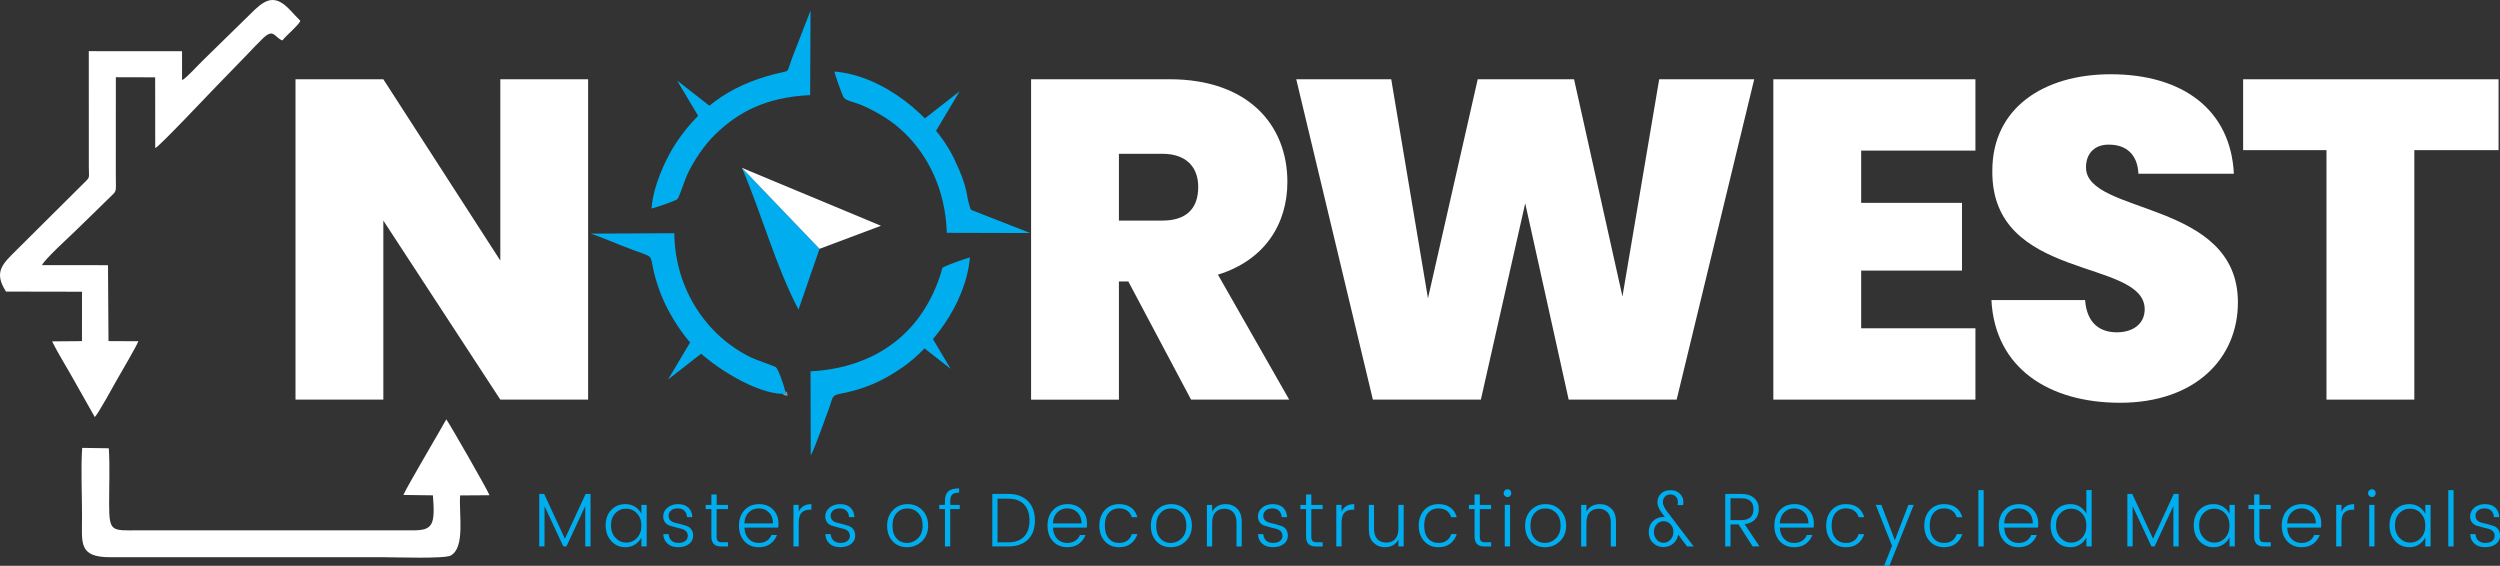 <?xml version="1.0" encoding="utf-8"?>
<!-- Generator: Adobe Illustrator 27.9.2, SVG Export Plug-In . SVG Version: 6.00 Build 0)  -->
<svg version="1.1" id="Layer_1" xmlns="http://www.w3.org/2000/svg" xmlns:xlink="http://www.w3.org/1999/xlink" x="0px" y="0px"
	 viewBox="0 0 707 160" style="enable-background:new 0 0 707 160;" xml:space="preserve">
<rect x="0" y="0" width="707" height="160" fill="#333333" stroke="none"/>
<style type="text/css">
	.st0{fill:#FFFFFF;}
	.st1{clip-path:url(#SVGID_00000008145410361317144940000002957425217425196963_);fill:#FFFFFF;}
	.st2{clip-path:url(#SVGID_00000093890351517955537890000014348742692493658509_);fill:#FFFFFF;}
	.st3{fill:#00AEEF;}
	.st4{clip-path:url(#SVGID_00000014626982792809235290000015011981110846689692_);fill:#00AEEF;}
	.st5{clip-path:url(#SVGID_00000049208807286888556150000010191306862775732131_);fill:#00AEEF;}
	.st6{clip-path:url(#SVGID_00000182514660428909918730000000376848314455791293_);fill:#00AEEF;}
	.st7{clip-path:url(#SVGID_00000153687724678051394300000011557974403787326593_);fill:#00AEEF;}
	.st8{clip-path:url(#SVGID_00000114050750883919618910000016708051784524995749_);fill:#00AEEF;}
	.st9{clip-path:url(#SVGID_00000114050750883919618910000016708051784524995749_);fill:#FFFFFF;}
	.st10{clip-path:url(#SVGID_00000072273301735355641010000015730385244025586868_);fill:#889DA8;}
	.st11{clip-path:url(#SVGID_00000072273301735355641010000015730385244025586868_);fill:#00AEEF;}
</style>
<polygon class="st0" points="141.49,22.42 141.49,73.69 108.41,22.42 83.57,22.42 83.57,113.01 108.41,113.01 108.41,62.38 
	141.49,113.01 166.32,113.01 166.32,22.42 "/>
<g>
	<defs>
		<rect id="SVGID_1_" width="707" height="160"/>
	</defs>
	<clipPath id="SVGID_00000010295263928428817790000017673305346261425033_">
		<use xlink:href="#SVGID_1_"  style="overflow:visible;"/>
	</clipPath>
	<path style="clip-path:url(#SVGID_00000010295263928428817790000017673305346261425033_);fill:#FFFFFF;" d="M338.86,52.87
		c0,6.17-3.42,9.51-10.14,9.51h-12.29V43.49h12.29C335.44,43.49,338.86,47.22,338.86,52.87 M291.59,22.42v90.6h24.84V79.6h2.66
		l17.74,33.41h27.75l-20.15-35.34c13.31-4.11,19.64-14.39,19.64-26.22c0-16.19-11.15-29.04-33.33-29.04H291.59z"/>
</g>
<polygon class="st0" points="388.25,113.01 418.79,113.01 431.33,57.5 443.62,113.01 474.16,113.01 496.09,22.42 469.22,22.42 
	458.83,83.84 445.14,22.42 417.9,22.42 403.83,84.36 393.44,22.42 366.58,22.42 "/>
<polygon class="st0" points="558.65,22.42 501.5,22.42 501.5,113.01 558.65,113.01 558.65,92.84 526.34,92.84 526.34,76.52 
	554.85,76.52 554.85,57.37 526.34,57.37 526.34,42.59 558.65,42.59 "/>
<g>
	<defs>
		<rect id="SVGID_00000049187591536476428880000006196914784854214839_" width="707" height="160"/>
	</defs>
	<clipPath id="SVGID_00000065037336902281339970000014795750435112691391_">
		<use xlink:href="#SVGID_00000049187591536476428880000006196914784854214839_"  style="overflow:visible;"/>
	</clipPath>
	<path style="clip-path:url(#SVGID_00000065037336902281339970000014795750435112691391_);fill:#FFFFFF;" d="M632.88,85.51
		c0-29.04-42.96-24.67-42.96-38.17c0-4.37,2.91-6.55,6.59-6.43c4.56,0,7.98,2.57,8.24,8.22h26.99C630.85,31.15,617.41,21,596.89,21
		c-18.88,0-33.46,9.51-33.46,27.24c-0.38,31.48,42.96,24.67,43.09,39.19c0,4.24-3.42,6.55-7.86,6.55c-4.56,0-8.49-2.31-9-9.12
		h-26.49c1.01,19.4,16.47,29.04,36.37,29.04C620.71,113.91,632.88,101.45,632.88,85.51"/>
</g>
<polygon class="st0" points="634.36,22.42 634.36,42.46 657.93,42.46 657.93,113.01 682.77,113.01 682.77,42.46 706.59,42.46 
	706.59,22.42 "/>
<polygon class="st3" points="167,139.68 167,154.53 165.51,154.53 165.51,143.1 160.19,154.53 159.31,154.53 153.99,143.15 
	153.99,154.53 152.5,154.53 152.5,139.68 153.88,139.68 159.76,152.36 165.62,139.68 "/>
<g>
	<defs>
		<rect id="SVGID_00000003808602338365261820000007551141960075385477_" width="707" height="160"/>
	</defs>
	<clipPath id="SVGID_00000052105829253566902230000012131981489967607442_">
		<use xlink:href="#SVGID_00000003808602338365261820000007551141960075385477_"  style="overflow:visible;"/>
	</clipPath>
	<path style="clip-path:url(#SVGID_00000052105829253566902230000012131981489967607442_);fill:#00AEEF;" d="M180.12,152.13
		c0.84-0.88,1.26-2.04,1.26-3.48c0-1.44-0.42-2.59-1.26-3.48c-0.84-0.88-1.86-1.32-3.05-1.32c-1.19,0-2.2,0.42-3.03,1.27
		c-0.84,0.85-1.25,1.99-1.25,3.43c0,1.44,0.42,2.62,1.26,3.53c0.84,0.91,1.85,1.37,3.04,1.37
		C178.27,153.46,179.28,153.02,180.12,152.13 M176.87,154.75c-1.61,0-2.95-0.58-4.01-1.74c-1.06-1.16-1.59-2.64-1.59-4.44
		c0-1.8,0.53-3.25,1.58-4.35c1.05-1.1,2.39-1.65,4.02-1.65c1.05,0,1.97,0.26,2.76,0.77c0.79,0.52,1.38,1.18,1.76,2v-2.56h1.49v11.75
		h-1.49v-2.58c-0.38,0.82-0.97,1.49-1.76,2.01C178.83,154.49,177.91,154.75,176.87,154.75"/>
	<path style="clip-path:url(#SVGID_00000052105829253566902230000012131981489967607442_);fill:#00AEEF;" d="M187.56,146.03
		c0-0.98,0.4-1.8,1.19-2.46c0.79-0.67,1.8-1,3.04-1c1.23,0,2.19,0.33,2.88,0.98c0.69,0.65,1.06,1.55,1.14,2.7h-1.53
		c-0.03-0.72-0.27-1.31-0.72-1.78c-0.45-0.47-1.08-0.7-1.89-0.7c-0.81,0-1.44,0.2-1.9,0.6c-0.46,0.4-0.69,0.89-0.69,1.45
		s0.17,1.01,0.51,1.34c0.34,0.33,0.77,0.55,1.28,0.67c0.52,0.12,1.08,0.25,1.68,0.41c0.6,0.16,1.16,0.33,1.68,0.51
		c0.52,0.18,0.95,0.5,1.28,0.97c0.34,0.47,0.51,1.07,0.51,1.8c0,0.95-0.39,1.72-1.17,2.32c-0.78,0.6-1.8,0.9-3.07,0.9
		c-1.27,0-2.27-0.33-3-0.99c-0.74-0.66-1.14-1.56-1.21-2.69h1.53c0.03,0.73,0.28,1.33,0.76,1.79c0.48,0.46,1.14,0.69,1.98,0.69
		s1.5-0.18,1.96-0.55c0.47-0.37,0.7-0.84,0.7-1.41c0-0.57-0.17-1.03-0.51-1.36c-0.34-0.33-0.77-0.56-1.28-0.68
		c-0.52-0.12-1.07-0.26-1.68-0.42c-0.6-0.16-1.16-0.32-1.68-0.49c-0.52-0.17-0.95-0.48-1.28-0.93
		C187.73,147.27,187.56,146.71,187.56,146.03"/>
	<path style="clip-path:url(#SVGID_00000052105829253566902230000012131981489967607442_);fill:#00AEEF;" d="M205.86,143.97h-3.2
		v7.79c0,0.59,0.11,1,0.34,1.24c0.23,0.24,0.63,0.36,1.21,0.36h1.66v1.18h-1.97c-1.81,0-2.72-0.93-2.72-2.78v-7.79h-1.61v-1.18h1.61
		v-2.95h1.49v2.95h3.2V143.97z"/>
	<path style="clip-path:url(#SVGID_00000052105829253566902230000012131981489967607442_);fill:#00AEEF;" d="M214.56,154.75
		c-1.66,0-3-0.56-4.03-1.68c-1.03-1.12-1.55-2.59-1.55-4.42c0-1.83,0.53-3.3,1.58-4.41c1.05-1.11,2.42-1.67,4.1-1.67
		c1.68,0,3.01,0.52,4,1.57c0.99,1.05,1.49,2.35,1.49,3.9c0,0.42-0.03,0.8-0.08,1.16h-9.55c0.06,1.35,0.46,2.41,1.21,3.19
		c0.75,0.78,1.7,1.16,2.84,1.16c0.89,0,1.65-0.21,2.28-0.62c0.63-0.42,1.06-0.96,1.3-1.64h1.59c-0.38,1-1,1.83-1.87,2.49
		C217.01,154.42,215.91,154.75,214.56,154.75 M218.61,148.01c0-1.29-0.39-2.32-1.16-3.09c-0.77-0.77-1.73-1.15-2.87-1.15
		c-1.14,0-2.09,0.38-2.84,1.13c-0.76,0.75-1.17,1.79-1.24,3.11H218.61z"/>
	<path style="clip-path:url(#SVGID_00000052105829253566902230000012131981489967607442_);fill:#00AEEF;" d="M225.87,142.78v1.94
		c0.64-1.44,1.83-2.15,3.59-2.15v1.57h-0.42c-1.02,0-1.8,0.28-2.34,0.84c-0.54,0.56-0.82,1.52-0.82,2.88v6.67h-1.49v-11.75H225.87z"
		/>
	<path style="clip-path:url(#SVGID_00000052105829253566902230000012131981489967607442_);fill:#00AEEF;" d="M233.39,146.03
		c0-0.98,0.4-1.8,1.19-2.46c0.79-0.67,1.8-1,3.04-1c1.23,0,2.19,0.33,2.88,0.98c0.69,0.65,1.06,1.55,1.14,2.7h-1.53
		c-0.03-0.72-0.27-1.31-0.72-1.78c-0.45-0.47-1.08-0.7-1.89-0.7c-0.81,0-1.44,0.2-1.9,0.6c-0.46,0.4-0.69,0.89-0.69,1.45
		s0.17,1.01,0.51,1.34c0.34,0.33,0.77,0.55,1.28,0.67c0.52,0.12,1.08,0.25,1.68,0.41c0.6,0.16,1.16,0.33,1.68,0.51
		c0.52,0.18,0.95,0.5,1.28,0.97c0.34,0.47,0.51,1.07,0.51,1.8c0,0.95-0.39,1.72-1.17,2.32c-0.78,0.6-1.8,0.9-3.07,0.9
		c-1.27,0-2.27-0.33-3-0.99c-0.74-0.66-1.14-1.56-1.21-2.69h1.53c0.03,0.73,0.28,1.33,0.76,1.79c0.48,0.46,1.14,0.69,1.98,0.69
		c0.84,0,1.5-0.18,1.96-0.55c0.47-0.37,0.7-0.84,0.7-1.41c0-0.57-0.17-1.03-0.51-1.36c-0.34-0.33-0.77-0.56-1.28-0.68
		c-0.52-0.12-1.07-0.26-1.68-0.42c-0.6-0.16-1.16-0.32-1.68-0.49c-0.52-0.17-0.95-0.48-1.28-0.93
		C233.56,147.27,233.39,146.71,233.39,146.03"/>
	<path style="clip-path:url(#SVGID_00000052105829253566902230000012131981489967607442_);fill:#00AEEF;" d="M256.48,153.54
		c1.2,0,2.24-0.44,3.12-1.31c0.88-0.87,1.32-2.07,1.32-3.58c0-1.51-0.42-2.7-1.25-3.57c-0.84-0.87-1.85-1.3-3.06-1.3
		c-1.2,0-2.21,0.43-3.01,1.29c-0.81,0.86-1.21,2.06-1.21,3.59s0.38,2.73,1.15,3.59C254.29,153.11,255.27,153.54,256.48,153.54
		 M256.49,154.75c-1.66,0-3.01-0.56-4.05-1.68c-1.04-1.12-1.56-2.59-1.56-4.4c0-1.81,0.55-3.28,1.66-4.41
		c1.1-1.13,2.48-1.69,4.14-1.69c1.66,0,3.04,0.56,4.14,1.69c1.1,1.13,1.66,2.59,1.66,4.39c0,1.8-0.58,3.27-1.74,4.4
		C259.56,154.18,258.15,154.75,256.49,154.75"/>
	<path style="clip-path:url(#SVGID_00000052105829253566902230000012131981489967607442_);fill:#00AEEF;" d="M271.42,142.78v1.18
		h-2.7v10.57h-1.49v-10.57h-1.61v-1.18h1.61v-1.14c0-1.24,0.32-2.13,0.96-2.69s1.66-0.84,3.06-0.84v1.21
		c-0.93,0-1.59,0.18-1.96,0.54c-0.38,0.36-0.56,0.95-0.56,1.79v1.14H271.42z"/>
	<path style="clip-path:url(#SVGID_00000052105829253566902230000012131981489967607442_);fill:#00AEEF;" d="M282.1,153.37h3.01
		c1.97,0,3.46-0.54,4.49-1.62c1.03-1.08,1.54-2.6,1.54-4.55s-0.51-3.47-1.54-4.55c-1.02-1.08-2.52-1.62-4.49-1.62h-3.01V153.37z
		 M285.11,139.68c2.36,0,4.21,0.66,5.55,1.99c1.34,1.33,2.01,3.17,2.01,5.52c0,2.35-0.67,4.16-1.99,5.43
		c-1.33,1.27-3.18,1.91-5.56,1.91h-4.5v-14.85H285.11z"/>
	<path style="clip-path:url(#SVGID_00000052105829253566902230000012131981489967607442_);fill:#00AEEF;" d="M301.81,154.75
		c-1.66,0-3-0.56-4.03-1.68c-1.03-1.12-1.55-2.59-1.55-4.42c0-1.83,0.53-3.3,1.58-4.41c1.05-1.11,2.42-1.67,4.1-1.67
		c1.68,0,3.01,0.52,4,1.57c0.99,1.05,1.49,2.35,1.49,3.9c0,0.42-0.03,0.8-0.08,1.16h-9.55c0.06,1.35,0.46,2.41,1.21,3.19
		c0.75,0.78,1.7,1.16,2.84,1.16c0.89,0,1.65-0.21,2.28-0.62c0.63-0.42,1.06-0.96,1.31-1.64h1.59c-0.38,1-1,1.83-1.87,2.49
		C304.26,154.42,303.16,154.75,301.81,154.75 M305.86,148.01c0-1.29-0.39-2.32-1.16-3.09c-0.77-0.77-1.73-1.15-2.87-1.15
		c-1.14,0-2.09,0.38-2.84,1.13c-0.76,0.75-1.17,1.79-1.24,3.11H305.86z"/>
	<path style="clip-path:url(#SVGID_00000052105829253566902230000012131981489967607442_);fill:#00AEEF;" d="M474.6,151.2
		c-0.18,1.02-0.65,1.86-1.41,2.52c-0.76,0.66-1.7,0.99-2.82,0.99c-1.12,0-2.09-0.39-2.9-1.18c-0.81-0.79-1.21-1.82-1.21-3.08
		s0.4-2.29,1.21-3.08c0.81-0.79,1.8-1.18,2.99-1.18c0.13,0,0.25,0.01,0.36,0.02l-0.57-0.75c-1.02-1.29-1.53-2.43-1.53-3.4
		s0.33-1.79,1-2.45c0.67-0.66,1.56-0.99,2.67-0.99c1.12,0,2.01,0.33,2.67,0.99c0.67,0.66,1,1.44,1,2.35c0,0.3-0.04,0.6-0.11,0.88
		h-1.55c0.07-0.29,0.11-0.58,0.11-0.88c0-0.6-0.2-1.11-0.6-1.52c-0.4-0.41-0.91-0.61-1.53-0.61c-0.62,0-1.13,0.2-1.53,0.61
		c-0.4,0.41-0.59,0.95-0.59,1.62s0.38,1.51,1.12,2.5l7.6,9.99h-1.87L474.6,151.2z M468.52,152.61c0.53,0.6,1.18,0.89,1.94,0.89
		c0.76,0,1.42-0.3,1.96-0.89c0.54-0.6,0.82-1.32,0.82-2.18c0-0.86-0.27-1.58-0.82-2.16c-0.55-0.58-1.2-0.87-1.96-0.87
		c-0.76,0-1.41,0.29-1.94,0.87c-0.53,0.58-0.8,1.3-0.8,2.16C467.72,151.28,467.99,152.01,468.52,152.61"/>
	<path style="clip-path:url(#SVGID_00000052105829253566902230000012131981489967607442_);fill:#00AEEF;" d="M489.39,148.31v6.22
		h-1.49v-14.85h4.48c1.64,0,2.89,0.4,3.73,1.19c0.85,0.8,1.27,1.8,1.27,3.02c0,1.22-0.33,2.21-1,2.96
		c-0.67,0.75-1.66,1.22-2.97,1.39l4.16,6.29h-1.93l-3.97-6.22H489.39z M489.39,140.91v6.18h2.99c2.33,0,3.5-1.03,3.5-3.09
		c0-2.06-1.17-3.09-3.5-3.09H489.39z"/>
	<path style="clip-path:url(#SVGID_00000052105829253566902230000012131981489967607442_);fill:#00AEEF;" d="M507.37,154.75
		c-1.66,0-3-0.56-4.03-1.68c-1.03-1.12-1.55-2.59-1.55-4.42c0-1.83,0.53-3.3,1.58-4.41c1.05-1.11,2.42-1.67,4.1-1.67
		c1.68,0,3.01,0.52,4,1.57c0.99,1.05,1.49,2.35,1.49,3.9c0,0.42-0.03,0.8-0.08,1.16h-9.55c0.06,1.35,0.46,2.41,1.21,3.19
		c0.75,0.78,1.7,1.16,2.84,1.16c0.89,0,1.65-0.21,2.28-0.62c0.63-0.42,1.06-0.96,1.31-1.64h1.59c-0.38,1-1,1.83-1.87,2.49
		C509.81,154.42,508.71,154.75,507.37,154.75 M511.42,148.01c0-1.29-0.39-2.32-1.16-3.09c-0.77-0.77-1.73-1.15-2.87-1.15
		c-1.14,0-2.09,0.38-2.84,1.13c-0.76,0.75-1.17,1.79-1.24,3.11H511.42z"/>
	<path style="clip-path:url(#SVGID_00000052105829253566902230000012131981489967607442_);fill:#00AEEF;" d="M518,153.07
		c-1.03-1.12-1.55-2.59-1.55-4.41c0-1.82,0.52-3.29,1.55-4.41c1.03-1.12,2.38-1.68,4.03-1.68c2.72,0,4.44,1.24,5.18,3.7h-1.59
		c-0.24-0.79-0.67-1.4-1.28-1.84c-0.62-0.44-1.38-0.66-2.3-0.66c-1.2,0-2.18,0.42-2.93,1.26c-0.75,0.84-1.13,2.05-1.13,3.62
		c0,1.57,0.38,2.78,1.13,3.63c0.75,0.85,1.73,1.27,2.93,1.27c0.92,0,1.69-0.22,2.3-0.66c0.62-0.44,1.04-1.05,1.28-1.84h1.59
		c-0.37,1.12-0.98,2.02-1.85,2.69c-0.86,0.67-1.97,1.01-3.33,1.01C520.38,154.75,519.03,154.19,518,153.07"/>
</g>
<polygon class="st3" points="539.69,142.78 535.87,152.77 532.05,142.78 530.46,142.78 535.06,154.36 532.82,160 534.32,160 
	541.2,142.78 "/>
<g>
	<defs>
		<rect id="SVGID_00000088839031822103725140000004628670066156777118_" width="707" height="160"/>
	</defs>
	<clipPath id="SVGID_00000119085793545347324570000000684081738575291794_">
		<use xlink:href="#SVGID_00000088839031822103725140000004628670066156777118_"  style="overflow:visible;"/>
	</clipPath>
	<path style="clip-path:url(#SVGID_00000119085793545347324570000000684081738575291794_);fill:#00AEEF;" d="M545.74,153.07
		c-1.03-1.12-1.55-2.59-1.55-4.41c0-1.82,0.52-3.29,1.55-4.41c1.03-1.12,2.38-1.68,4.03-1.68c2.72,0,4.44,1.24,5.18,3.7h-1.59
		c-0.24-0.79-0.67-1.4-1.28-1.84c-0.62-0.44-1.38-0.66-2.3-0.66c-1.2,0-2.18,0.42-2.93,1.26c-0.75,0.84-1.12,2.05-1.12,3.62
		c0,1.57,0.38,2.78,1.12,3.63c0.75,0.85,1.73,1.27,2.93,1.27c0.92,0,1.69-0.22,2.3-0.66c0.62-0.44,1.04-1.05,1.28-1.84h1.59
		c-0.37,1.12-0.98,2.02-1.85,2.69c-0.86,0.67-1.97,1.01-3.33,1.01C548.12,154.75,546.77,154.19,545.74,153.07"/>
</g>
<rect x="559.49" y="138.61" class="st3" width="1.49" height="15.93"/>
<g>
	<defs>
		<rect id="SVGID_00000124163642704767171310000011172632202989211577_" width="707" height="160"/>
	</defs>
	<clipPath id="SVGID_00000111895177240928555870000011835231202541467066_">
		<use xlink:href="#SVGID_00000124163642704767171310000011172632202989211577_"  style="overflow:visible;"/>
	</clipPath>
	<path style="clip-path:url(#SVGID_00000111895177240928555870000011835231202541467066_);fill:#00AEEF;" d="M570.83,154.75
		c-1.66,0-3-0.56-4.03-1.68c-1.03-1.12-1.55-2.59-1.55-4.42c0-1.83,0.53-3.3,1.58-4.41c1.05-1.11,2.42-1.67,4.1-1.67
		c1.68,0,3.01,0.52,4,1.57c0.99,1.05,1.49,2.35,1.49,3.9c0,0.42-0.03,0.8-0.08,1.16h-9.55c0.06,1.35,0.46,2.41,1.21,3.19
		c0.75,0.78,1.7,1.16,2.84,1.16c0.89,0,1.65-0.21,2.28-0.62c0.63-0.42,1.06-0.96,1.31-1.64h1.59c-0.38,1-1,1.83-1.87,2.49
		C573.27,154.42,572.17,154.75,570.83,154.75 M574.88,148.01c0-1.29-0.39-2.32-1.16-3.09c-0.77-0.77-1.73-1.15-2.87-1.15
		c-1.14,0-2.09,0.38-2.84,1.13c-0.76,0.75-1.17,1.79-1.24,3.11H574.88z"/>
	<path style="clip-path:url(#SVGID_00000111895177240928555870000011835231202541467066_);fill:#00AEEF;" d="M588.77,152.13
		c0.84-0.88,1.26-2.04,1.26-3.48c0-1.44-0.42-2.59-1.26-3.48c-0.84-0.88-1.86-1.32-3.05-1.32c-1.19,0-2.2,0.42-3.03,1.27
		c-0.83,0.85-1.25,1.99-1.25,3.43c0,1.44,0.42,2.62,1.26,3.53c0.84,0.91,1.85,1.37,3.03,1.37
		C586.92,153.46,587.93,153.02,588.77,152.13 M585.51,154.75c-1.61,0-2.95-0.58-4.01-1.74c-1.06-1.16-1.59-2.64-1.59-4.44
		c0-1.8,0.53-3.25,1.58-4.35c1.05-1.1,2.39-1.65,4.02-1.65c1.05,0,1.97,0.26,2.76,0.77c0.79,0.52,1.38,1.18,1.76,2v-6.74h1.49v15.93
		h-1.49v-2.58c-0.38,0.82-0.97,1.49-1.76,2.01C587.48,154.49,586.56,154.75,585.51,154.75"/>
</g>
<polygon class="st3" points="616.12,139.68 616.12,154.53 614.63,154.53 614.63,143.1 609.31,154.53 608.43,154.53 603.11,143.15 
	603.11,154.53 601.62,154.53 601.62,139.68 603,139.68 608.88,152.36 614.74,139.68 "/>
<g>
	<defs>
		<rect id="SVGID_00000091003016989966861850000009692517629545695381_" width="707" height="160"/>
	</defs>
	<clipPath id="SVGID_00000065061958274679154330000001220116800493923255_">
		<use xlink:href="#SVGID_00000091003016989966861850000009692517629545695381_"  style="overflow:visible;"/>
	</clipPath>
	<path style="clip-path:url(#SVGID_00000065061958274679154330000001220116800493923255_);fill:#00AEEF;" d="M629.24,152.13
		c0.84-0.88,1.26-2.04,1.26-3.48c0-1.44-0.42-2.59-1.26-3.48c-0.84-0.88-1.86-1.32-3.05-1.32c-1.19,0-2.2,0.42-3.03,1.27
		c-0.84,0.85-1.25,1.99-1.25,3.43c0,1.44,0.42,2.62,1.26,3.53c0.84,0.91,1.85,1.37,3.04,1.37
		C627.39,153.46,628.4,153.02,629.24,152.13 M625.99,154.75c-1.61,0-2.95-0.58-4.01-1.74c-1.06-1.16-1.59-2.64-1.59-4.44
		c0-1.8,0.53-3.25,1.58-4.35c1.05-1.1,2.39-1.65,4.02-1.65c1.05,0,1.97,0.26,2.76,0.77c0.79,0.52,1.38,1.18,1.76,2v-2.56h1.49v11.75
		h-1.49v-2.58c-0.38,0.82-0.97,1.49-1.76,2.01C627.95,154.49,627.03,154.75,625.99,154.75"/>
	<path style="clip-path:url(#SVGID_00000065061958274679154330000001220116800493923255_);fill:#00AEEF;" d="M642.16,143.97h-3.2
		v7.79c0,0.59,0.11,1,0.34,1.24c0.23,0.24,0.63,0.36,1.21,0.36h1.66v1.18h-1.97c-1.81,0-2.72-0.93-2.72-2.78v-7.79h-1.61v-1.18h1.61
		v-2.95h1.49v2.95h3.2V143.97z"/>
	<path style="clip-path:url(#SVGID_00000065061958274679154330000001220116800493923255_);fill:#00AEEF;" d="M650.86,154.75
		c-1.66,0-3-0.56-4.03-1.68c-1.03-1.12-1.55-2.59-1.55-4.42c0-1.83,0.53-3.3,1.58-4.41c1.05-1.11,2.42-1.67,4.1-1.67
		c1.68,0,3.01,0.52,4,1.57c0.99,1.05,1.49,2.35,1.49,3.9c0,0.42-0.03,0.8-0.08,1.16h-9.55c0.06,1.35,0.46,2.41,1.21,3.19
		c0.75,0.78,1.7,1.16,2.84,1.16c0.89,0,1.65-0.21,2.28-0.62c0.63-0.42,1.06-0.96,1.3-1.64h1.59c-0.38,1-1,1.83-1.87,2.49
		C653.31,154.42,652.21,154.75,650.86,154.75 M654.92,148.01c0-1.29-0.39-2.32-1.16-3.09c-0.77-0.77-1.73-1.15-2.87-1.15
		c-1.14,0-2.09,0.38-2.84,1.13c-0.76,0.75-1.17,1.79-1.24,3.11H654.92z"/>
	<path style="clip-path:url(#SVGID_00000065061958274679154330000001220116800493923255_);fill:#00AEEF;" d="M662.17,142.78v1.94
		c0.64-1.44,1.83-2.15,3.59-2.15v1.57h-0.42c-1.02,0-1.8,0.28-2.35,0.84c-0.54,0.56-0.82,1.52-0.82,2.88v6.67h-1.49v-11.75H662.17z"
		/>
	<path style="clip-path:url(#SVGID_00000065061958274679154330000001220116800493923255_);fill:#00AEEF;" d="M671.85,139.46
		c0,0.31-0.1,0.57-0.31,0.79c-0.2,0.22-0.46,0.32-0.76,0.32s-0.56-0.11-0.77-0.32c-0.21-0.21-0.32-0.48-0.32-0.79
		c0-0.31,0.11-0.57,0.32-0.79c0.21-0.21,0.47-0.32,0.77-0.32s0.56,0.11,0.76,0.32C671.75,138.89,671.85,139.15,671.85,139.46
		 M670.01,142.78h1.49v11.75h-1.49V142.78z"/>
	<path style="clip-path:url(#SVGID_00000065061958274679154330000001220116800493923255_);fill:#00AEEF;" d="M684.62,152.13
		c0.84-0.88,1.26-2.04,1.26-3.48c0-1.44-0.42-2.59-1.26-3.48s-1.86-1.32-3.05-1.32c-1.19,0-2.2,0.42-3.03,1.27
		c-0.84,0.85-1.25,1.99-1.25,3.43c0,1.44,0.42,2.62,1.26,3.53c0.84,0.91,1.85,1.37,3.04,1.37
		C682.77,153.46,683.78,153.02,684.62,152.13 M681.36,154.75c-1.61,0-2.95-0.58-4.01-1.74c-1.06-1.16-1.59-2.64-1.59-4.44
		c0-1.8,0.53-3.25,1.58-4.35c1.05-1.1,2.39-1.65,4.02-1.65c1.05,0,1.97,0.26,2.76,0.77c0.79,0.52,1.38,1.18,1.76,2v-2.56h1.49v11.75
		h-1.49v-2.58c-0.38,0.82-0.97,1.49-1.76,2.01C683.33,154.49,682.41,154.75,681.36,154.75"/>
</g>
<rect x="692.38" y="138.61" class="st3" width="1.49" height="15.93"/>
<g>
	<defs>
		<rect id="SVGID_00000163067847115254121370000001420414853395208114_" width="707" height="160"/>
	</defs>
	<clipPath id="SVGID_00000007393984030399619660000014645627182914000571_">
		<use xlink:href="#SVGID_00000163067847115254121370000001420414853395208114_"  style="overflow:visible;"/>
	</clipPath>
	<path style="clip-path:url(#SVGID_00000007393984030399619660000014645627182914000571_);fill:#00AEEF;" d="M698.55,146.03
		c0-0.98,0.4-1.8,1.19-2.46c0.79-0.67,1.8-1,3.04-1s2.19,0.33,2.88,0.98c0.69,0.65,1.06,1.55,1.14,2.7h-1.53
		c-0.03-0.72-0.27-1.31-0.72-1.78c-0.45-0.47-1.08-0.7-1.89-0.7c-0.81,0-1.44,0.2-1.9,0.6c-0.46,0.4-0.69,0.89-0.69,1.45
		s0.17,1.01,0.51,1.34c0.34,0.33,0.77,0.55,1.28,0.67c0.52,0.12,1.08,0.25,1.68,0.41s1.16,0.33,1.68,0.51
		c0.52,0.18,0.95,0.5,1.28,0.97c0.34,0.47,0.51,1.07,0.51,1.8c0,0.95-0.39,1.72-1.17,2.32c-0.78,0.6-1.8,0.9-3.07,0.9
		c-1.27,0-2.27-0.33-3-0.99c-0.74-0.66-1.14-1.56-1.21-2.69h1.53c0.03,0.73,0.28,1.33,0.76,1.79c0.48,0.46,1.14,0.69,1.98,0.69
		c0.84,0,1.5-0.18,1.96-0.55c0.47-0.37,0.7-0.84,0.7-1.41c0-0.57-0.17-1.03-0.51-1.36c-0.34-0.33-0.77-0.56-1.28-0.68
		c-0.52-0.12-1.07-0.26-1.68-0.42c-0.6-0.16-1.16-0.32-1.68-0.49c-0.52-0.17-0.95-0.48-1.28-0.93
		C698.72,147.27,698.55,146.71,698.55,146.03"/>
	<path style="clip-path:url(#SVGID_00000007393984030399619660000014645627182914000571_);fill:#00AEEF;" d="M312.45,153.07
		c-1.03-1.12-1.55-2.59-1.55-4.41c0-1.82,0.52-3.29,1.55-4.41c1.03-1.12,2.38-1.68,4.03-1.68c2.72,0,4.44,1.24,5.18,3.7h-1.59
		c-0.24-0.79-0.67-1.4-1.28-1.84c-0.62-0.44-1.38-0.66-2.3-0.66c-1.2,0-2.18,0.42-2.93,1.26c-0.75,0.84-1.12,2.05-1.12,3.62
		c0,1.57,0.38,2.78,1.12,3.63c0.75,0.85,1.73,1.27,2.93,1.27c0.92,0,1.69-0.22,2.3-0.66c0.62-0.44,1.04-1.05,1.28-1.84h1.59
		c-0.37,1.12-0.98,2.02-1.85,2.69c-0.86,0.67-1.97,1.01-3.33,1.01C314.82,154.75,313.48,154.19,312.45,153.07"/>
	<path style="clip-path:url(#SVGID_00000007393984030399619660000014645627182914000571_);fill:#00AEEF;" d="M331.06,153.54
		c1.2,0,2.24-0.44,3.12-1.31c0.88-0.87,1.32-2.07,1.32-3.58c0-1.51-0.42-2.7-1.25-3.57c-0.84-0.87-1.85-1.3-3.06-1.3
		s-2.21,0.43-3.01,1.29c-0.81,0.86-1.21,2.06-1.21,3.59s0.38,2.73,1.15,3.59C328.87,153.11,329.86,153.54,331.06,153.54
		 M331.07,154.75c-1.66,0-3.01-0.56-4.05-1.68c-1.04-1.12-1.56-2.59-1.56-4.4c0-1.81,0.55-3.28,1.66-4.41
		c1.1-1.13,2.48-1.69,4.14-1.69c1.66,0,3.04,0.56,4.14,1.69c1.1,1.13,1.66,2.59,1.66,4.39c0,1.8-0.58,3.27-1.74,4.4
		C334.14,154.18,332.73,154.75,331.07,154.75"/>
	<path style="clip-path:url(#SVGID_00000007393984030399619660000014645627182914000571_);fill:#00AEEF;" d="M342.8,142.78v1.92
		c0.78-1.42,2.06-2.13,3.84-2.13c1.29,0,2.36,0.43,3.23,1.28c0.86,0.85,1.29,2.08,1.29,3.69v7h-1.47v-6.71
		c0-1.29-0.31-2.27-0.92-2.95c-0.61-0.67-1.46-1.01-2.52-1.01c-1.07,0-1.91,0.34-2.53,1.01c-0.61,0.68-0.92,1.66-0.92,2.95v6.71
		h-1.49v-11.75H342.8z"/>
	<path style="clip-path:url(#SVGID_00000007393984030399619660000014645627182914000571_);fill:#00AEEF;" d="M355.74,146.03
		c0-0.98,0.4-1.8,1.19-2.46c0.79-0.67,1.8-1,3.04-1c1.23,0,2.19,0.33,2.88,0.98c0.69,0.65,1.06,1.55,1.14,2.7h-1.53
		c-0.03-0.72-0.27-1.31-0.72-1.78c-0.45-0.47-1.08-0.7-1.89-0.7c-0.81,0-1.44,0.2-1.9,0.6c-0.46,0.4-0.69,0.89-0.69,1.45
		s0.17,1.01,0.51,1.34c0.34,0.33,0.77,0.55,1.28,0.67c0.52,0.12,1.08,0.25,1.68,0.41s1.16,0.33,1.68,0.51
		c0.52,0.18,0.95,0.5,1.28,0.97c0.34,0.47,0.51,1.07,0.51,1.8c0,0.95-0.39,1.72-1.17,2.32c-0.78,0.6-1.8,0.9-3.07,0.9
		c-1.27,0-2.27-0.33-3-0.99c-0.74-0.66-1.14-1.56-1.21-2.69h1.53c0.03,0.73,0.28,1.33,0.76,1.79c0.48,0.46,1.14,0.69,1.98,0.69
		c0.84,0,1.5-0.18,1.96-0.55c0.47-0.37,0.7-0.84,0.7-1.41c0-0.57-0.17-1.03-0.51-1.36s-0.77-0.56-1.28-0.68
		c-0.52-0.12-1.07-0.26-1.68-0.42c-0.6-0.16-1.16-0.32-1.68-0.49c-0.52-0.17-0.95-0.48-1.28-0.93
		C355.91,147.27,355.74,146.71,355.74,146.03"/>
	<path style="clip-path:url(#SVGID_00000007393984030399619660000014645627182914000571_);fill:#00AEEF;" d="M374.04,143.97h-3.2
		v7.79c0,0.59,0.11,1,0.34,1.24c0.23,0.24,0.63,0.36,1.21,0.36h1.66v1.18h-1.97c-1.81,0-2.72-0.93-2.72-2.78v-7.79h-1.61v-1.18h1.61
		v-2.95h1.49v2.95h3.2V143.97z"/>
	<path style="clip-path:url(#SVGID_00000007393984030399619660000014645627182914000571_);fill:#00AEEF;" d="M379.39,142.78v1.94
		c0.64-1.44,1.83-2.15,3.59-2.15v1.57h-0.42c-1.02,0-1.8,0.28-2.35,0.84c-0.54,0.56-0.82,1.52-0.82,2.88v6.67h-1.49v-11.75H379.39z"
		/>
	<path style="clip-path:url(#SVGID_00000007393984030399619660000014645627182914000571_);fill:#00AEEF;" d="M395.47,142.78h1.49
		v11.75h-1.49v-1.92c-0.78,1.42-2.06,2.13-3.84,2.13c-1.29,0-2.36-0.43-3.23-1.28c-0.86-0.85-1.29-2.08-1.29-3.69v-6.99h1.46v6.71
		c0,1.29,0.31,2.27,0.92,2.95c0.62,0.67,1.46,1.01,2.53,1.01c1.07,0,1.91-0.34,2.53-1.01c0.62-0.67,0.92-1.66,0.92-2.95V142.78z"/>
	<path style="clip-path:url(#SVGID_00000007393984030399619660000014645627182914000571_);fill:#00AEEF;" d="M402.77,153.07
		c-1.03-1.12-1.55-2.59-1.55-4.41c0-1.82,0.52-3.29,1.55-4.41c1.03-1.12,2.38-1.68,4.03-1.68c2.72,0,4.44,1.24,5.18,3.7h-1.59
		c-0.24-0.79-0.67-1.4-1.28-1.84c-0.62-0.44-1.38-0.66-2.3-0.66c-1.2,0-2.18,0.42-2.93,1.26c-0.75,0.84-1.12,2.05-1.12,3.62
		c0,1.57,0.38,2.78,1.12,3.63c0.75,0.85,1.73,1.27,2.93,1.27c0.92,0,1.69-0.22,2.3-0.66c0.62-0.44,1.04-1.05,1.28-1.84h1.59
		c-0.37,1.12-0.98,2.02-1.85,2.69c-0.86,0.67-1.97,1.01-3.33,1.01C405.15,154.75,403.81,154.19,402.77,153.07"/>
	<path style="clip-path:url(#SVGID_00000007393984030399619660000014645627182914000571_);fill:#00AEEF;" d="M421.69,143.97h-3.2
		v7.79c0,0.59,0.11,1,0.34,1.24c0.23,0.24,0.63,0.36,1.21,0.36h1.66v1.18h-1.97c-1.81,0-2.72-0.93-2.72-2.78v-7.79h-1.61v-1.18H417
		v-2.95h1.49v2.95h3.2V143.97z"/>
	<path style="clip-path:url(#SVGID_00000007393984030399619660000014645627182914000571_);fill:#00AEEF;" d="M427.39,139.46
		c0,0.31-0.1,0.57-0.31,0.79c-0.2,0.22-0.46,0.32-0.76,0.32c-0.3,0-0.56-0.11-0.77-0.32c-0.21-0.21-0.32-0.48-0.32-0.79
		c0-0.31,0.11-0.57,0.32-0.79c0.21-0.21,0.47-0.32,0.77-0.32c0.3,0,0.56,0.11,0.76,0.32C427.29,138.89,427.39,139.15,427.39,139.46
		 M425.55,142.78h1.49v11.75h-1.49V142.78z"/>
	<path style="clip-path:url(#SVGID_00000007393984030399619660000014645627182914000571_);fill:#00AEEF;" d="M436.9,153.54
		c1.2,0,2.24-0.44,3.12-1.31c0.88-0.87,1.32-2.07,1.32-3.58c0-1.51-0.42-2.7-1.25-3.57c-0.84-0.87-1.85-1.3-3.06-1.3
		c-1.2,0-2.21,0.43-3.01,1.29c-0.81,0.86-1.21,2.06-1.21,3.59s0.38,2.73,1.15,3.59C434.72,153.11,435.7,153.54,436.9,153.54
		 M436.91,154.75c-1.66,0-3.01-0.56-4.05-1.68c-1.04-1.12-1.56-2.59-1.56-4.4c0-1.81,0.55-3.28,1.66-4.41
		c1.1-1.13,2.48-1.69,4.14-1.69c1.66,0,3.04,0.56,4.14,1.69c1.1,1.13,1.66,2.59,1.66,4.39c0,1.8-0.58,3.27-1.74,4.4
		C439.99,154.18,438.58,154.75,436.91,154.75"/>
	<path style="clip-path:url(#SVGID_00000007393984030399619660000014645627182914000571_);fill:#00AEEF;" d="M448.64,142.78v1.92
		c0.78-1.42,2.06-2.13,3.84-2.13c1.29,0,2.36,0.43,3.23,1.28c0.86,0.85,1.29,2.08,1.29,3.69v7h-1.47v-6.71
		c0-1.29-0.31-2.27-0.92-2.95c-0.61-0.67-1.46-1.01-2.52-1.01c-1.07,0-1.91,0.34-2.53,1.01c-0.61,0.68-0.92,1.66-0.92,2.95v6.71
		h-1.49v-11.75H448.64z"/>
	<path style="clip-path:url(#SVGID_00000007393984030399619660000014645627182914000571_);fill:#FFFFFF;" d="M4.98,70.41
		l18.95-18.84c1.6-1.54,1.2-1.25,1.19-4.19l-0.01-32.91l26.37,0.01l0.01,8.17c1.04-0.35,4.61-4.35,5.79-5.46L72.04,2.75
		c3.67-3.47,6.21-3.9,10.02,0.11c1,1.05,1.9,2.07,2.89,3.03c-0.58,1.34-4,4.12-5.1,5.55c-2.29-0.89-2.39-3.57-5.51-0.58
		c-1.53,1.46-2.89,2.95-4.37,4.49c-2.91,3.02-5.66,5.86-8.6,8.86c-2.19,2.23-16.25,17.18-17.47,17.68l-0.02-20.02l-11.12-0.03
		l-0.01,27.64c0,5.56,0.52,4.09-2.41,7.03c-3.1,3.1-6.11,5.92-9.23,9c-1.16,1.15-8.62,7.93-9.23,9.47l18.66,0.01l0.14,21.47
		l8.44,0.04c-0.44,1.29-4.99,9.02-6.01,10.82c-0.98,1.75-5.45,9.88-6.31,10.62l-6.03-10.68c-1.98-3.56-4.29-7.19-6.04-10.72
		l8.45-0.07l0.01-13.97L1.7,82.46C-2,76.73,0.92,74.47,4.98,70.41"/>
	<path style="clip-path:url(#SVGID_00000007393984030399619660000014645627182914000571_);fill:#FFFFFF;" d="M126.22,118.59
		c1.3,1.91,11.85,20.27,12.2,21.46l-8.3,0.06c-0.37,5.43,1.49,14.69-2.65,16.99c-1.78,0.98-15.72,0.48-18.92,0.48l-77.37,0
		c-9.09,0.01-7.98-4.08-7.98-11.54c0-6.09-0.36-13.39,0.04-19.38l7.53,0.11c0.33,4.89,0.08,10.85,0.09,15.86
		c0.02,7.93,0.76,7.35,8.34,7.35c10.35,0,20.7-0.01,31.05,0l46.58,0c5.61,0,6.26-1.58,5.6-9.9l-8.36-0.11
		C115.12,137.58,124.59,121.54,126.22,118.59"/>
	<path style="clip-path:url(#SVGID_00000007393984030399619660000014645627182914000571_);fill:#00AEEF;" d="M229.28,128.79
		c0.86-1.29,4.43-11.29,5.4-13.98c0.76-2.11,0.52-2.99,2.68-3.4c7.38-1.38,12.51-3.83,17.75-7.44c7.8-5.36,17.92-17.43,19.19-31.16
		c-0.88,0.16-6.3,2.1-7.13,2.57c-0.97,0.55-0.57,0.16-0.97,1.5c-5.12,16.83-18.08,27.12-36.98,28.14L229.28,128.79z"/>
	<path style="clip-path:url(#SVGID_00000007393984030399619660000014645627182914000571_);fill:#00AEEF;" d="M221.29,111.37
		l1.09,0.12l-0.33-0.87c-0.24-1.28-1.9-6.27-2.71-6.83c-0.37-0.26-5.67-2.08-6.84-2.65c-12.65-6.08-21.66-19.42-21.8-35.19
		l-23.64,0.12c2.58,0.86,5.87,2.23,8.48,3.28c11.75,4.75,6.99,0.76,10.38,11.11c0.77,2.35,1.66,4.56,2.8,6.75
		c2.34,4.47,4.98,8.2,7.87,11.2C201.85,103.84,213.88,111.3,221.29,111.37"/>
	<path style="clip-path:url(#SVGID_00000007393984030399619660000014645627182914000571_);fill:#00AEEF;" d="M267.76,65.84
		l23.6,0.06l-16.73-6.54c-0.11-0.25-0.18-0.32-0.32-0.73c-1.28-3.69-0.18-4.85-4.59-13.95c-5.66-11.68-20.24-23.48-33.74-24.43
		c0.15,0.98,1.92,5.81,2.44,6.97c0.69,1.52,2.99,1.35,6.67,3.14c4.9,2.37,8.29,4.73,11.41,7.92
		C262.38,44.28,267.36,53.45,267.76,65.84"/>
	<path style="clip-path:url(#SVGID_00000007393984030399619660000014645627182914000571_);fill:#00AEEF;" d="M184.26,58.97
		c0.98-0.18,6.5-2.11,7.17-2.56c0.71-0.49,1.88-4.71,2.8-6.76c1.94-4.31,5.13-8.8,7.87-11.48c6.53-6.39,14.29-10.66,27.01-11.28
		l0.11-23.91l-5.23,13.47c-1.36,3.78-0.85,3.58-2.53,3.94c-13.23,2.84-22.9,8.95-30.26,20.03
		C188.37,44.67,184.72,52.43,184.26,58.97"/>
	<path style="clip-path:url(#SVGID_00000007393984030399619660000014645627182914000571_);fill:#00AEEF;" d="M202.54,31.41
		l-11.06-8.64l7.38,12.38c0.14,0.22,0.27,0.43,0.4,0.62L202.54,31.41z"/>
	<path style="clip-path:url(#SVGID_00000007393984030399619660000014645627182914000571_);fill:#00AEEF;" d="M199.98,98.69
		l-11.06,8.64l7.38-12.38c0.14-0.22,0.27-0.43,0.4-0.62L199.98,98.69z"/>
	<path style="clip-path:url(#SVGID_00000007393984030399619660000014645627182914000571_);fill:#00AEEF;" d="M231.76,70.37
		l-5.94,17.18c-6.48-12.3-10.55-27.46-16-40.07L231.76,70.37z"/>
</g>
<polygon class="st0" points="231.76,70.37 209.81,47.47 249.14,63.85 "/>
<g>
	<defs>
		<rect id="SVGID_00000025424445251685266450000015895110440087999379_" width="707" height="160"/>
	</defs>
	<clipPath id="SVGID_00000129189982641599997820000004706522125332413621_">
		<use xlink:href="#SVGID_00000025424445251685266450000015895110440087999379_"  style="overflow:visible;"/>
	</clipPath>
	<path style="clip-path:url(#SVGID_00000129189982641599997820000004706522125332413621_);fill:#889DA8;" d="M221.29,111.37
		c0.72,0.56,0.25,0.34,1.46,0.54c-0.29-1.23,0.13-0.66-0.69-1.29l0.33,0.87L221.29,111.37z"/>
	<path style="clip-path:url(#SVGID_00000129189982641599997820000004706522125332413621_);fill:#00AEEF;" d="M260.33,34.44
		l11.06-8.64l-7.38,12.38c-0.14,0.22-0.27,0.43-0.4,0.62L260.33,34.44z"/>
	<path style="clip-path:url(#SVGID_00000129189982641599997820000004706522125332413621_);fill:#00AEEF;" d="M257.78,95.66
		l11.06,8.64l-7.38-12.38c-0.14-0.22-0.27-0.43-0.4-0.62L257.78,95.66z"/>
</g>
</svg>
